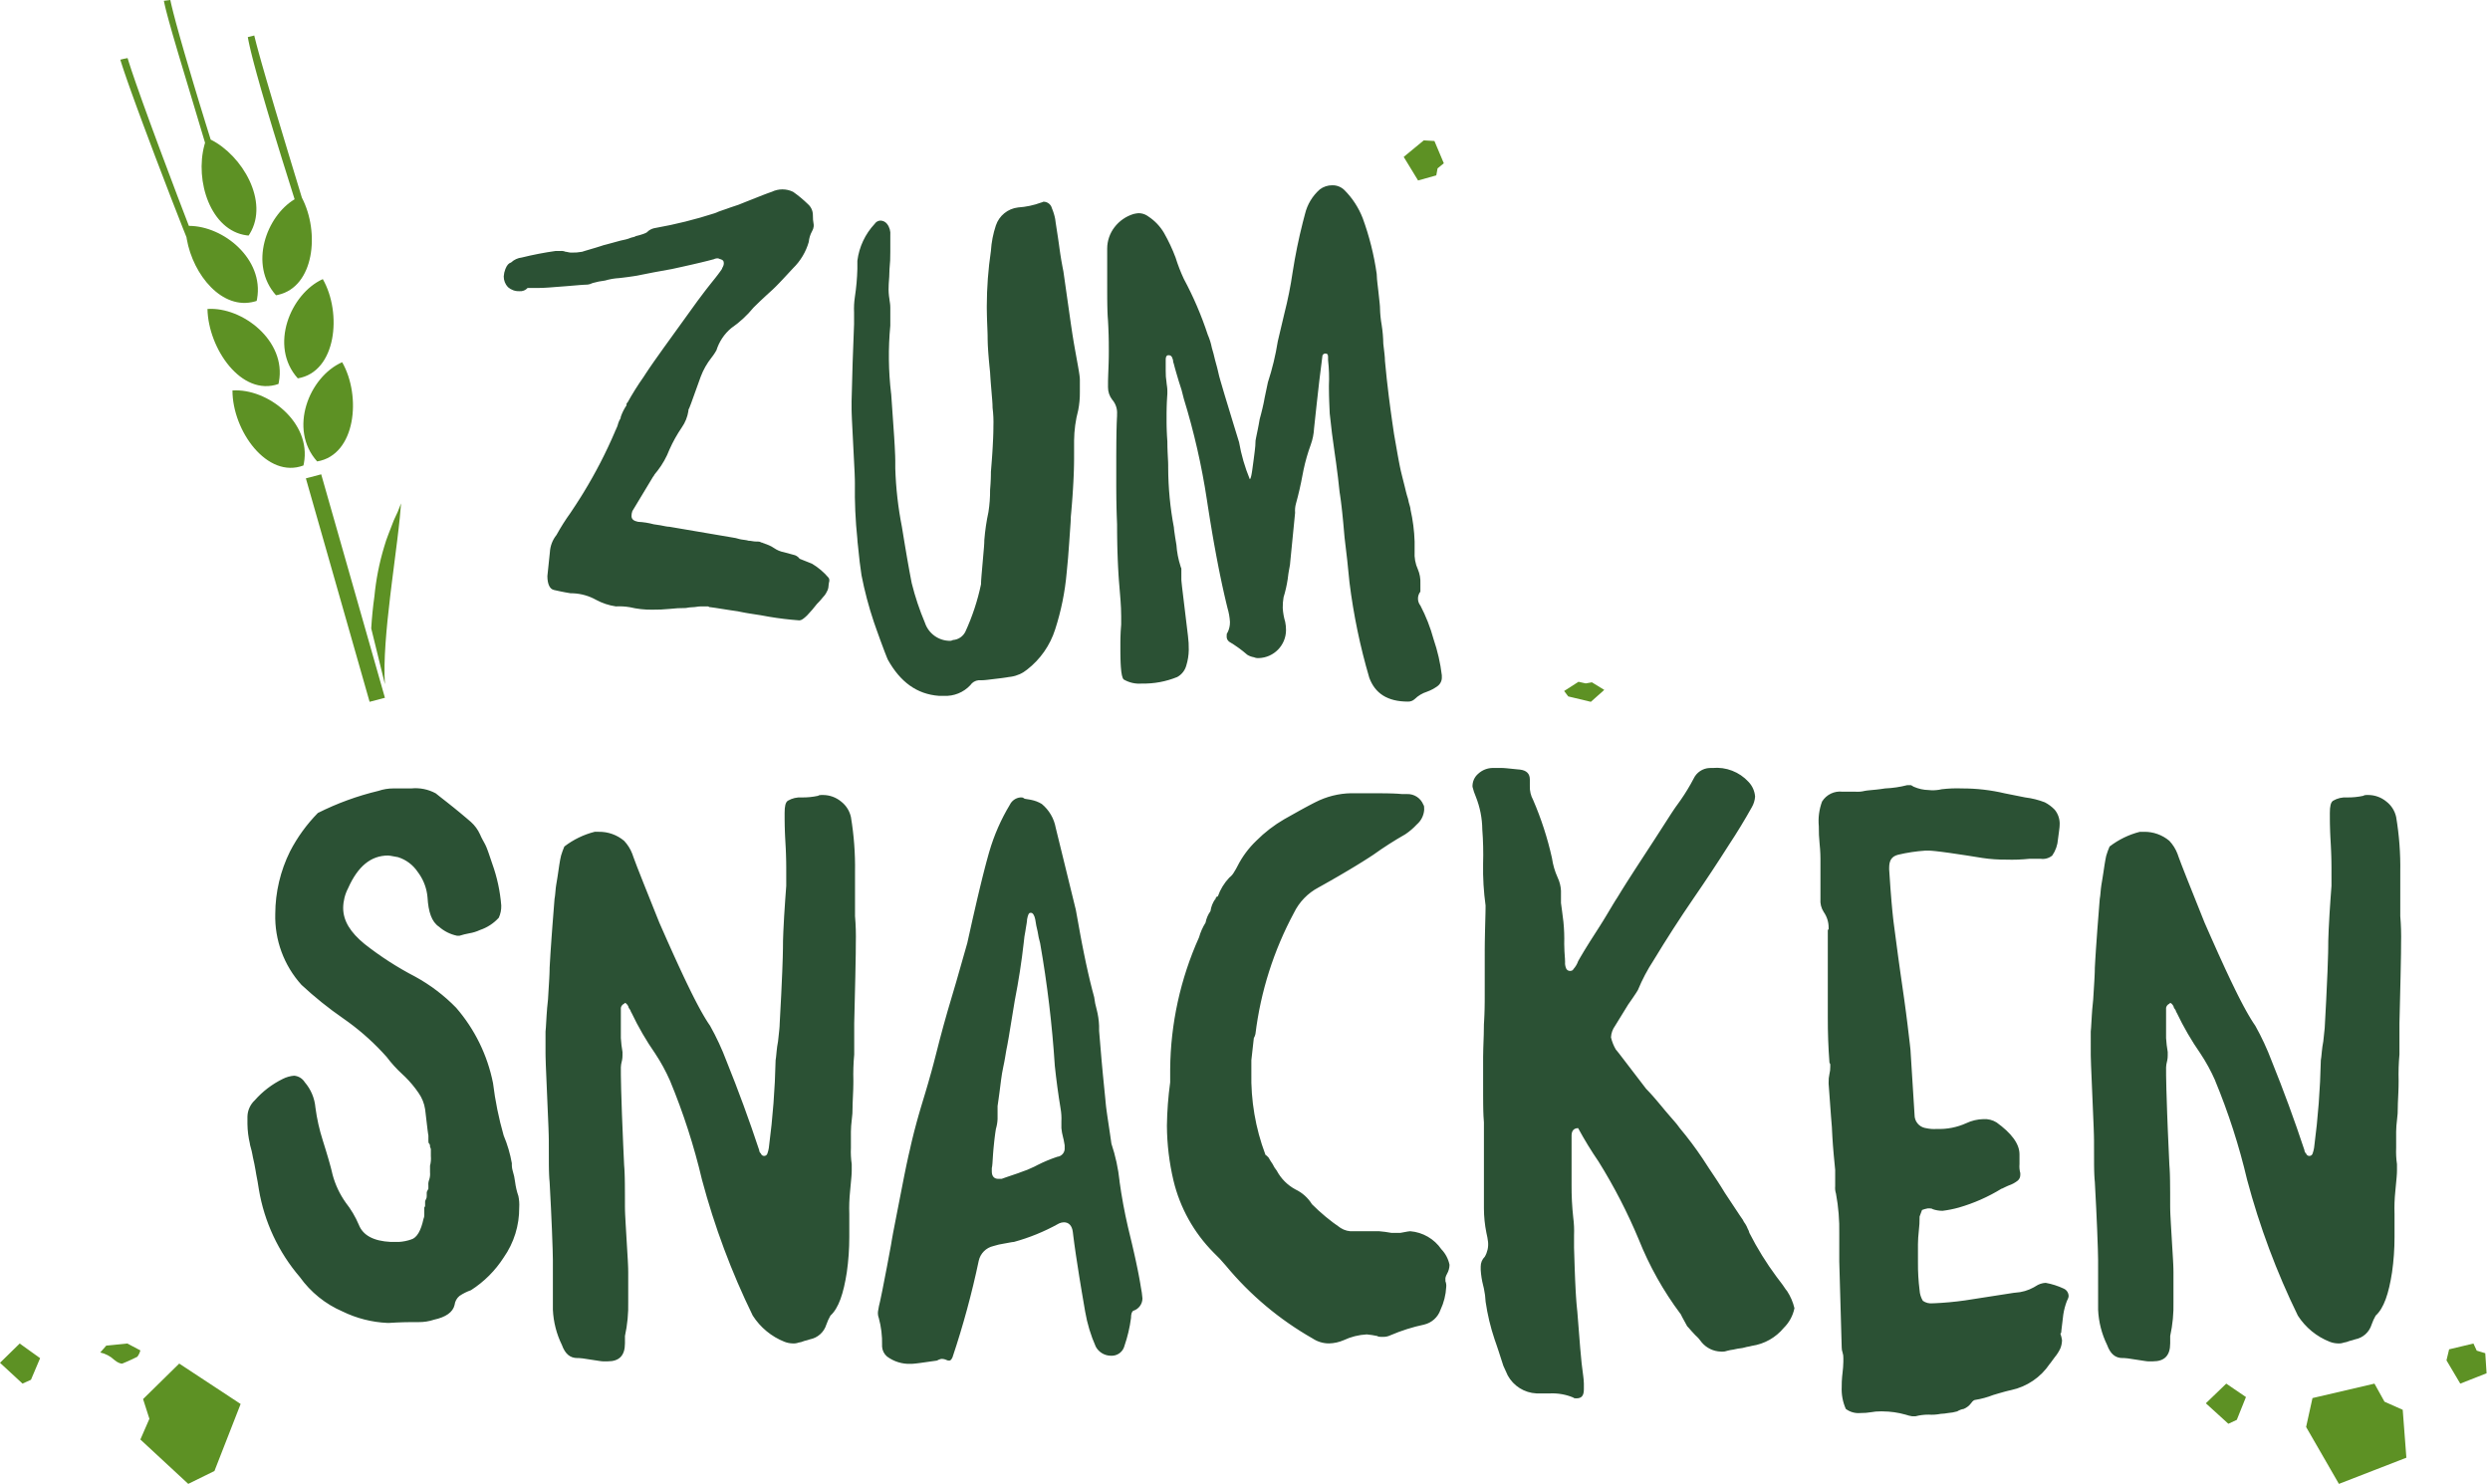 <?xml version="1.0" encoding="UTF-8"?>
<svg width="260px" height="155px" viewBox="0 0 260 155" version="1.1" xmlns="http://www.w3.org/2000/svg" xmlns:xlink="http://www.w3.org/1999/xlink">
    <title>zum-snacken</title>
    <g id="Page-1" stroke="none" stroke-width="1" fill="none" fill-rule="evenodd">
        <g id="zum-snacken" transform="translate(-0, 0)" fill-rule="nonzero">
            <path d="M199.498,81.984 C199.532,81.984 199.566,81.998 199.605,82.02 L199.746,82.105 C199.774,82.122 199.805,82.139 199.839,82.156 C200.325,82.369 200.848,82.485 201.378,82.497 C201.744,82.537 202.113,82.527 202.475,82.467 L202.748,82.412 C203.457,82.328 204.172,82.299 204.886,82.328 C206.383,82.325 207.876,82.497 209.333,82.841 L211.469,83.268 C212.172,83.352 212.861,83.525 213.521,83.781 C213.902,83.98 214.249,84.239 214.547,84.549 C214.878,84.954 215.061,85.459 215.068,85.979 L215.062,86.174 C215.062,86.231 215.058,86.3 215.05,86.381 L214.997,86.823 L214.997,86.823 L214.89,87.625 L214.89,87.625 C214.849,88.239 214.641,88.83 214.29,89.336 C213.956,89.613 213.52,89.737 213.09,89.677 L211.89,89.677 C211.093,89.76 210.291,89.789 209.49,89.763 C208.66,89.771 207.832,89.713 207.011,89.591 L205.386,89.332 L205.386,89.332 L203.554,89.059 L203.554,89.059 L202.739,88.95 L202.739,88.95 L202.093,88.874 L202.093,88.874 L201.719,88.839 L201.719,88.839 L201.522,88.827 L201.522,88.827 L201.368,88.823 L201.368,88.823 L201.027,88.823 C200.076,88.888 199.132,89.03 198.204,89.25 C197.519,89.422 197.262,89.85 197.262,90.617 L197.262,90.789 L197.399,92.788 L197.399,92.788 L197.508,94.157 L197.508,94.157 L197.589,95.05 L197.589,95.05 L197.67,95.829 L197.67,95.829 L197.723,96.285 L197.723,96.285 L198.195,99.846 L198.195,99.846 L198.395,101.287 L198.395,101.287 L198.842,104.404 L198.842,104.404 L199.024,105.751 L199.024,105.751 L199.179,106.971 L199.179,106.971 L199.423,109.025 L199.423,109.025 L199.487,109.616 L199.487,109.616 L199.892,116.066 L199.892,116.066 L199.914,116.435 C199.914,117.081 200.361,117.634 200.979,117.778 L201.114,117.802 C201.478,117.885 201.853,117.914 202.226,117.886 C203.285,117.928 204.338,117.722 205.304,117.286 C205.867,117.018 206.481,116.873 207.104,116.859 C207.584,116.829 208.061,116.948 208.471,117.2 C210.01,118.31 210.871,119.422 210.871,120.533 L210.871,121.559 C210.842,121.875 210.871,122.193 210.955,122.499 L210.955,122.671 C210.962,122.899 210.869,123.118 210.7,123.271 C210.419,123.497 210.1,123.67 209.758,123.784 L209.623,123.841 L209.623,123.841 L209.389,123.949 L209.389,123.949 L209.072,124.104 C209.036,124.119 209.009,124.127 208.99,124.127 C207.603,124.978 206.108,125.639 204.545,126.091 C203.984,126.248 203.412,126.363 202.834,126.434 C202.485,126.433 202.138,126.375 201.808,126.262 C201.752,126.206 201.657,126.187 201.524,126.181 L201.295,126.178 L201.295,126.178 C201.09,126.216 200.89,126.272 200.695,126.346 L200.44,127.031 C200.446,127.545 200.417,128.06 200.354,128.57 C200.303,129.017 200.275,129.465 200.269,129.915 L200.27,131.817 C200.261,132.788 200.317,133.759 200.438,134.723 C200.46,135.115 200.578,135.496 200.781,135.833 C201.08,136.042 201.445,136.134 201.807,136.091 L201.893,136.091 C202.992,136.045 204.089,135.945 205.178,135.79 L210.225,135.005 L210.225,135.005 L210.417,134.982 L210.417,134.982 L210.44,134.981 C211.114,134.942 211.77,134.751 212.358,134.425 L212.576,134.296 C212.881,134.092 213.236,133.974 213.602,133.955 C214.253,134.072 214.885,134.274 215.484,134.555 C215.821,134.7 216.027,135.044 215.997,135.409 C215.963,135.56 215.905,135.704 215.825,135.836 C215.647,136.297 215.52,136.775 215.445,137.263 L215.252,138.864 L215.252,138.864 L215.233,139.049 C215.228,139.1 215.226,139.14 215.226,139.169 L215.142,139.253 C215.219,139.476 215.276,139.705 215.312,139.938 C215.306,140.23 215.249,140.52 215.142,140.792 C214.985,141.131 214.783,141.448 214.542,141.734 L214.109,142.323 C214.077,142.364 214.05,142.396 214.029,142.417 C213.094,143.815 211.653,144.796 210.009,145.152 L209.698,145.222 L209.698,145.222 L209.33,145.317 L209.33,145.317 L208.661,145.507 L208.661,145.507 L208.129,145.665 L208.129,145.665 C207.523,145.903 206.892,146.075 206.249,146.178 C206.163,146.178 205.991,146.262 205.82,146.519 C205.622,146.784 205.357,146.991 205.052,147.119 C204.809,147.159 204.576,147.247 204.367,147.377 C204.06,147.466 203.745,147.523 203.427,147.547 C203.173,147.594 202.917,147.623 202.659,147.633 C202.237,147.717 201.805,147.746 201.375,147.717 C200.914,147.715 200.454,147.773 200.008,147.889 L199.665,147.889 C199.433,147.853 199.204,147.796 198.982,147.719 C198.201,147.497 197.394,147.382 196.582,147.378 L196.327,147.378 C196.011,147.374 195.695,147.402 195.385,147.462 C195.018,147.524 194.647,147.553 194.275,147.548 C193.727,147.603 193.177,147.451 192.736,147.121 C192.414,146.396 192.267,145.606 192.307,144.814 C192.303,144.45 192.318,144.086 192.353,143.723 L192.393,143.361 C192.442,142.978 192.47,142.593 192.478,142.208 L192.479,141.822 C192.488,141.619 192.459,141.415 192.395,141.222 C192.336,141.057 192.306,140.884 192.307,140.709 L192.052,131.735 L192.052,128.825 C192.08,127.421 191.965,126.018 191.709,124.637 C191.628,124.389 191.6,124.126 191.625,123.866 L191.625,122.158 L191.477,120.622 L191.477,120.622 L191.405,119.773 C191.397,119.672 191.39,119.569 191.382,119.463 L191.338,118.804 L191.338,118.804 L191.299,118.091 C191.293,117.967 191.287,117.841 191.282,117.713 L191.19,116.585 L191.19,116.585 L190.958,113.396 C190.952,113.323 190.947,113.252 190.941,113.184 L190.941,113.012 C190.934,112.725 190.962,112.438 191.025,112.158 C191.088,111.906 191.117,111.647 191.113,111.387 L191.113,111.132 L191.027,110.96 C190.907,109.396 190.85,107.829 190.855,106.26 L190.855,97.113 L190.941,97.029 L190.941,96.857 C190.942,96.275 190.763,95.708 190.428,95.232 C190.165,94.827 190.045,94.346 190.087,93.865 L190.087,89.678 C190.085,89.335 190.072,88.993 190.047,88.651 L190.001,88.139 C189.937,87.514 189.908,86.887 189.915,86.259 C189.835,85.39 189.951,84.514 190.256,83.696 C190.709,82.966 191.545,82.565 192.398,82.669 L193.767,82.669 C194.083,82.69 194.4,82.662 194.707,82.585 C194.778,82.57 194.856,82.558 194.942,82.547 L195.38,82.502 L195.38,82.502 L195.928,82.45 C196.197,82.421 196.501,82.384 196.843,82.327 C197.623,82.295 198.397,82.18 199.153,81.984 L199.498,81.984 Z M182.578,81.644 C182.978,82.062 183.22,82.606 183.263,83.183 C183.235,83.574 183.117,83.954 182.92,84.293 C182.171,85.633 181.374,86.944 180.527,88.225 C179.336,90.1 178.111,91.953 176.85,93.782 C175.393,95.907 173.996,98.074 172.66,100.282 C172.023,101.255 171.479,102.285 171.035,103.36 L171.013,103.402 L171.013,103.402 L170.846,103.673 L170.846,103.673 L170.46,104.248 L170.46,104.248 L170.009,104.897 L170.009,104.897 L168.642,107.119 C168.386,107.469 168.238,107.886 168.215,108.319 C168.319,108.77 168.492,109.202 168.728,109.6 L168.808,109.692 L168.808,109.692 L169.067,110.015 L169.067,110.015 L171.89,113.7 L171.89,113.7 L172.011,113.823 L172.011,113.823 L172.279,114.107 L172.279,114.107 L172.581,114.442 L172.581,114.442 L172.917,114.828 L172.917,114.828 L173.484,115.502 L173.484,115.502 L173.879,115.98 L173.879,115.98 L174.4,116.586 L174.4,116.586 L174.845,117.098 L174.845,117.098 L175.097,117.397 C175.213,117.54 175.315,117.674 175.401,117.802 C176.252,118.819 177.049,119.88 177.786,120.982 L178.456,122.011 L178.456,122.011 L179.034,122.876 L179.034,122.876 L179.368,123.382 L179.368,123.382 L179.726,123.941 C179.849,124.136 179.975,124.34 180.103,124.554 L181.659,126.904 L181.659,126.904 L181.983,127.374 L181.983,127.374 C182.05,127.527 182.136,127.671 182.241,127.801 C182.343,127.963 182.429,128.135 182.496,128.314 C182.576,128.446 182.634,128.59 182.668,128.741 C183.484,130.349 184.434,131.884 185.509,133.331 L185.918,133.869 C186.003,133.976 186.078,134.077 186.145,134.172 L186.471,134.65 C186.516,134.712 186.559,134.766 186.601,134.809 C186.96,135.358 187.221,135.965 187.372,136.603 C187.214,137.382 186.826,138.097 186.26,138.655 C185.419,139.673 184.231,140.343 182.924,140.535 C182.754,140.591 182.583,140.61 182.412,140.642 L182.156,140.707 C181.901,140.795 181.556,140.791 181.214,140.877 L181.018,140.92 L181.018,140.92 L180.672,140.976 C180.564,140.994 180.462,141.015 180.36,141.049 C180.186,141.114 180.001,141.146 179.816,141.142 L179.677,141.133 C178.918,141.111 178.204,140.77 177.709,140.195 C177.513,139.912 177.284,139.653 177.026,139.424 C176.889,139.288 176.765,139.151 176.65,139.02 L176.324,138.648 C176.272,138.59 176.221,138.535 176.17,138.484 C176,138.143 175.829,137.884 175.657,137.544 L175.487,137.203 L175.475,137.201 C173.686,134.811 172.22,132.195 171.113,129.422 C169.939,126.607 168.538,123.891 166.925,121.302 C166.151,120.174 165.437,119.005 164.785,117.802 C164.358,117.802 164.1,118.057 164.1,118.57 L164.1,123.7 C164.091,124.841 164.149,125.982 164.272,127.117 C164.355,127.74 164.384,128.369 164.358,128.997 L164.358,130.283 L164.427,132.484 L164.427,132.484 L164.472,133.652 L164.472,133.652 L164.523,134.705 L164.523,134.705 L164.561,135.342 L164.561,135.342 L164.602,135.929 C164.61,136.022 164.617,136.114 164.625,136.203 L164.673,136.712 C164.681,136.793 164.69,136.872 164.699,136.948 L165.002,140.771 L165.002,140.771 L165.146,142.317 L165.146,142.317 L165.203,142.787 L165.203,142.787 L165.319,143.694 L165.319,143.694 L165.359,144.051 C165.374,144.216 165.384,144.358 165.384,144.473 L165.384,145.073 C165.384,145.758 165.129,146.015 164.613,146.015 C164.443,146.015 164.358,146.015 164.272,145.929 C163.515,145.615 162.698,145.468 161.879,145.5 L160.426,145.5 C159.169,145.438 158.034,144.726 157.432,143.62 L156.991,142.649 L156.991,142.649 L156.955,142.552 L156.955,142.552 L156.475,141.068 L156.475,141.068 L156.245,140.383 L156.245,140.383 L156.063,139.86 L156.063,139.86 C155.633,138.581 155.319,137.266 155.125,135.93 C155.104,135.468 155.045,135.008 154.947,134.556 L154.867,134.219 C154.73,133.688 154.644,133.144 154.612,132.596 L154.612,132.253 C154.608,131.867 154.763,131.496 155.039,131.227 C155.311,130.763 155.431,130.225 155.38,129.69 C155.343,129.373 155.286,129.058 155.21,128.748 C155.038,127.905 154.951,127.047 154.948,126.187 L154.948,117.202 C154.928,117.001 154.913,116.776 154.902,116.527 L154.883,115.997 L154.883,115.997 L154.872,115.404 L154.872,115.404 L154.865,114.396 L154.865,114.396 L154.864,110.366 C154.864,110.073 154.871,109.773 154.881,109.464 L154.931,108.006 C154.941,107.666 154.948,107.314 154.948,106.947 L154.969,106.603 L154.969,106.603 L155,105.956 L155,105.956 L155.018,105.365 L155.018,105.365 L155.03,104.589 L155.03,104.589 L155.032,103.955 L155.032,103.955 L155.033,99.156 L155.033,99.156 L155.041,98.329 L155.041,98.329 L155.063,97.202 L155.063,97.202 L155.111,95.32 L155.111,95.32 L155.119,94.795 C155.12,94.711 155.12,94.63 155.12,94.55 C154.921,93.106 154.835,91.648 154.862,90.191 C154.898,88.994 154.87,87.796 154.778,86.602 C154.765,85.43 154.534,84.271 154.098,83.183 C153.956,82.851 153.842,82.508 153.755,82.157 C153.734,81.633 153.955,81.129 154.355,80.79 C154.775,80.404 155.324,80.19 155.894,80.19 L156.75,80.19 C156.828,80.19 156.911,80.193 157.001,80.198 L157.292,80.22 L157.292,80.22 L158.468,80.339 C158.548,80.346 158.631,80.354 158.716,80.362 C159.399,80.446 159.742,80.789 159.742,81.388 L159.742,82.071 C159.722,82.577 159.839,83.08 160.083,83.524 C160.929,85.48 161.588,87.512 162.051,89.592 C162.152,90.301 162.354,90.992 162.651,91.644 C162.854,92.073 162.971,92.537 162.994,93.011 L162.994,94.293 L163.096,95.048 L163.096,95.048 L163.249,96.261 L163.249,96.261 C163.325,97.027 163.353,97.797 163.333,98.566 C163.333,98.851 163.343,99.108 163.356,99.339 L163.41,100.135 C163.417,100.248 163.421,100.351 163.421,100.446 C163.405,100.599 163.418,100.753 163.457,100.901 L163.505,101.046 C163.55,101.247 163.729,101.389 163.934,101.387 C164.104,101.387 164.275,101.303 164.275,101.217 C164.502,100.97 164.677,100.68 164.788,100.363 L165.003,99.983 L165.003,99.983 L165.395,99.323 L165.395,99.323 L165.702,98.822 L165.702,98.822 L166.045,98.273 L166.045,98.273 L167.037,96.724 L167.037,96.724 L167.401,96.143 L167.401,96.143 L167.729,95.604 L167.729,95.604 L168.426,94.439 L168.426,94.439 L168.666,94.047 C168.744,93.923 168.819,93.807 168.892,93.697 L169.362,92.929 L169.362,92.929 L169.903,92.069 L169.903,92.069 L170.737,90.771 L170.737,90.771 L172.794,87.613 L172.794,87.613 L174.512,84.945 L174.512,84.945 L174.811,84.495 L174.811,84.495 L174.983,84.246 L174.983,84.246 L175.134,84.038 C175.646,83.345 176.115,82.622 176.537,81.871 L176.845,81.303 C177.15,80.655 177.786,80.233 178.493,80.195 L178.815,80.193 C180.227,80.061 181.62,80.598 182.578,81.644 Z M106.555,83.266 C106.729,83.266 106.813,83.266 106.898,83.35 C106.93,83.382 106.986,83.401 107.066,83.419 L107.516,83.493 C107.565,83.502 107.615,83.511 107.669,83.522 C108.061,83.597 108.437,83.742 108.779,83.949 C109.54,84.578 110.056,85.456 110.234,86.428 L112.286,94.804 L112.286,94.804 L112.297,94.843 L112.297,94.843 L112.339,95.024 L112.339,95.024 L112.485,95.827 L112.485,95.827 L112.816,97.663 L112.816,97.663 L112.971,98.481 L112.971,98.481 L113.186,99.564 C113.257,99.915 113.328,100.257 113.399,100.589 L113.613,101.558 L113.613,101.558 L113.826,102.469 L113.826,102.469 L114.039,103.324 L114.039,103.324 L114.252,104.122 L114.252,104.122 C114.302,104.555 114.389,104.984 114.51,105.403 C114.656,105.962 114.741,106.535 114.765,107.112 L114.766,107.643 L114.766,107.643 L115.023,110.703 L115.023,110.703 L115.158,112.169 L115.158,112.169 L115.411,114.713 L115.411,114.713 L115.45,115.146 L115.45,115.146 L115.492,115.55 L115.492,115.55 L115.551,116.007 L115.551,116.007 L115.623,116.516 L115.623,116.516 L115.896,118.344 L115.896,118.344 L115.998,119.05 C116.015,119.171 116.033,119.295 116.05,119.42 C116.477,120.696 116.763,122.014 116.904,123.352 L116.898,123.354 C117.12,124.96 117.414,126.556 117.78,128.135 L118.199,129.879 L118.199,129.879 L118.45,130.972 L118.45,130.972 L118.596,131.634 L118.596,131.634 L118.784,132.529 L118.784,132.529 L118.89,133.064 L118.89,133.064 L118.981,133.549 L118.981,133.549 L119.058,133.988 L119.058,133.988 L119.122,134.381 L119.122,134.381 C119.204,134.777 119.26,135.178 119.292,135.581 C119.289,136.167 118.91,136.685 118.352,136.865 C118.182,136.949 118.097,137.206 118.097,137.633 C117.967,138.622 117.738,139.596 117.412,140.539 C117.266,141.116 116.765,141.525 116.181,141.563 L115.959,141.565 C115.314,141.549 114.727,141.19 114.42,140.623 C113.898,139.449 113.524,138.215 113.308,136.948 L112.942,134.805 L112.942,134.805 L112.69,133.273 L112.69,133.273 L112.337,130.992 L112.337,130.992 L112.185,129.925 L112.185,129.925 L112.069,129.034 L112.069,129.034 L112.024,128.656 L112.024,128.656 C111.94,127.973 111.597,127.632 111.084,127.632 C110.915,127.636 110.749,127.675 110.596,127.745 L110.484,127.804 C109.026,128.613 107.476,129.244 105.867,129.684 L105.795,129.688 L105.795,129.688 L105.603,129.715 L105.603,129.715 L105.025,129.822 L105.025,129.822 L104.841,129.854 C104.465,129.91 104.094,129.997 103.731,130.112 C102.966,130.283 102.368,130.881 102.198,131.646 C101.481,135.058 100.566,138.425 99.458,141.73 L99.382,141.873 C99.316,141.986 99.237,142.073 99.115,142.073 C98.996,142.076 98.878,142.047 98.774,141.987 C98.613,141.917 98.436,141.888 98.261,141.901 C98.11,141.935 97.966,141.993 97.834,142.073 L96.072,142.322 L96.072,142.322 L95.689,142.37 L95.689,142.37 L95.364,142.402 C95.314,142.406 95.267,142.409 95.223,142.411 L95.097,142.414 C94.207,142.449 93.332,142.177 92.618,141.646 C92.316,141.387 92.131,141.017 92.105,140.62 L92.105,140.448 C92.128,139.496 92.012,138.546 91.762,137.628 C91.68,137.41 91.651,137.175 91.678,136.943 C91.704,136.751 91.738,136.56 91.78,136.371 L91.898,135.872 L91.898,135.872 L92.13,134.757 L92.13,134.757 L92.623,132.221 L92.623,132.221 L92.982,130.294 C93.004,130.176 93.026,130.056 93.048,129.935 L93.12,129.494 L93.12,129.494 L93.255,128.741 L93.255,128.741 L93.548,127.23 L93.548,127.23 L94.409,122.826 L94.409,122.826 L94.654,121.625 L94.654,121.625 L94.871,120.627 L94.871,120.627 L95.014,120.021 L95.014,120.021 L95.119,119.547 L95.119,119.547 L95.241,119.026 L95.241,119.026 L95.457,118.154 L95.457,118.154 L95.717,117.175 L95.717,117.175 L95.916,116.462 L95.916,116.462 L96.137,115.701 L96.137,115.701 L96.381,114.891 L96.381,114.891 L96.611,114.131 L96.611,114.131 L96.919,113.085 L96.919,113.085 L97.264,111.865 L97.264,111.865 L97.476,111.081 L97.476,111.081 L97.75,110.021 C98.245,108.043 98.786,106.076 99.375,104.121 L99.85,102.512 L99.85,102.512 L101,98.48 L101,98.48 L101.543,96.04 L101.543,96.04 L102.046,93.854 L102.046,93.854 L102.328,92.669 L102.328,92.669 L102.595,91.579 L102.595,91.579 L102.847,90.588 L102.847,90.588 L103.007,89.982 L103.007,89.982 L103.234,89.159 C103.259,89.073 103.283,88.989 103.307,88.907 C103.806,87.197 104.525,85.559 105.445,84.034 C105.654,83.6 106.075,83.308 106.555,83.266 Z M85.944,83.013 C86.631,83.017 87.296,83.258 87.826,83.696 C88.349,84.099 88.713,84.674 88.852,85.319 C89.167,87.211 89.31,89.128 89.279,91.046 L89.279,95.661 C89.359,96.6 89.387,97.542 89.363,98.484 L89.355,99.595 L89.355,99.595 L89.311,101.967 L89.311,101.967 L89.195,106.86 L89.195,106.86 L89.195,110.108 C89.111,111.017 89.082,111.93 89.107,112.843 L89.105,113.164 L89.105,113.164 L89.092,113.764 L89.092,113.764 L89.03,115.219 C89.028,115.285 89.026,115.348 89.025,115.408 L89.023,115.58 C89.03,116.037 89.001,116.494 88.937,116.947 C88.885,117.351 88.856,117.757 88.85,118.163 L88.851,119.854 C88.823,120.425 88.852,120.997 88.935,121.563 L88.935,122.246 C88.935,122.332 88.932,122.431 88.926,122.543 L88.9,122.914 L88.9,122.914 L88.765,124.384 C88.682,125.179 88.654,125.978 88.681,126.777 L88.681,129.17 C88.682,130.4 88.596,131.628 88.423,132.845 C88.08,135.067 87.567,136.606 86.712,137.376 C86.54,137.675 86.397,137.99 86.285,138.316 C86.044,139.106 85.385,139.697 84.574,139.853 C84.377,139.922 84.177,139.979 83.974,140.025 C83.783,140.11 83.581,140.168 83.374,140.197 C83.182,140.267 82.978,140.295 82.774,140.281 C82.481,140.274 82.191,140.217 81.918,140.111 C80.551,139.57 79.389,138.612 78.598,137.372 C76.377,132.825 74.602,128.073 73.298,123.183 C72.466,119.651 71.349,116.192 69.958,112.84 C69.526,111.858 69.011,110.915 68.419,110.02 C67.477,108.666 66.648,107.237 65.94,105.748 L65.889,105.669 L65.889,105.669 L65.819,105.482 C65.806,105.453 65.79,105.426 65.768,105.405 C65.678,105.311 65.618,105.192 65.596,105.064 C65.512,104.892 65.341,104.721 65.255,104.721 L65.171,104.807 C64.995,104.886 64.867,105.045 64.828,105.234 L64.828,108.396 C64.857,108.884 64.914,109.37 65,109.851 L65,110.192 C65.003,110.365 64.987,110.538 64.954,110.707 L64.914,110.875 C64.864,111.063 64.835,111.257 64.828,111.451 L64.83,112.286 L64.83,112.286 L64.859,113.747 L64.859,113.747 L64.942,116.334 L64.942,116.334 L65.072,119.522 L65.072,119.522 L65.169,121.642 L65.169,121.642 C65.18,121.767 65.19,121.902 65.199,122.045 L65.221,122.503 L65.221,122.503 L65.236,123.016 L65.236,123.016 L65.246,123.584 L65.246,123.584 L65.254,124.883 L65.254,124.883 L65.255,126.001 L65.261,126.385 L65.261,126.385 L65.277,126.827 L65.277,126.827 L65.333,127.865 L65.333,127.865 L65.551,131.546 L65.551,131.546 L65.575,132.028 L65.575,132.028 L65.591,132.458 L65.591,132.458 L65.597,132.837 L65.597,132.837 L65.597,135.915 C65.628,137.121 65.513,138.326 65.256,139.504 L65.256,140.272 C65.256,141.556 64.656,142.152 63.462,142.152 L62.949,142.152 C62.911,142.152 62.86,142.148 62.797,142.14 L62.575,142.109 L62.575,142.109 L60.826,141.842 C60.682,141.822 60.562,141.81 60.465,141.81 L60.298,141.81 C59.527,141.81 59.014,141.383 58.673,140.443 C58.111,139.295 57.79,138.045 57.731,136.768 L57.73,131.553 L57.705,130.432 L57.705,130.432 L57.63,128.367 L57.63,128.367 L57.531,126.165 L57.531,126.165 L57.39,123.437 L57.39,123.437 L57.357,123.059 L57.357,123.059 L57.334,122.629 L57.334,122.629 L57.319,122.147 L57.319,122.147 L57.311,121.611 L57.311,121.611 L57.305,119.039 L57.305,119.039 L57.296,118.566 L57.296,118.566 L57.27,117.744 L57.27,117.744 L56.994,111.246 L56.994,111.246 L56.966,110.316 L56.966,110.316 L56.962,109.935 L56.962,109.935 L56.962,107.715 C56.976,107.587 56.988,107.449 56.998,107.301 L57.074,106.018 C57.105,105.531 57.148,104.985 57.22,104.379 L57.352,102.186 L57.352,102.186 L57.375,101.687 L57.375,101.687 L57.388,101.246 C57.389,101.177 57.39,101.11 57.39,101.046 L57.484,99.47 L57.484,99.47 L57.59,97.939 L57.59,97.939 L57.686,96.633 L57.686,96.633 L57.903,93.866 L57.903,93.866 C57.937,93.695 57.958,93.511 57.976,93.318 L58.032,92.72 C58.044,92.618 58.058,92.516 58.075,92.413 L58.178,91.792 C58.195,91.687 58.212,91.58 58.229,91.471 L58.402,90.301 C58.462,89.915 58.523,89.584 58.586,89.336 C58.682,89.016 58.796,88.701 58.927,88.394 C59.865,87.671 60.942,87.148 62.091,86.857 L62.518,86.857 C63.486,86.84 64.428,87.175 65.169,87.799 C65.541,88.194 65.832,88.657 66.025,89.164 L66.139,89.492 L66.139,89.492 L66.511,90.482 L66.511,90.482 L67.188,92.202 L67.188,92.202 L68.845,96.343 L69.687,98.25 L69.687,98.25 L70.28,99.571 L70.28,99.571 L70.84,100.798 L70.84,100.798 L71.368,101.933 L71.368,101.933 L71.703,102.637 L71.703,102.637 L72.18,103.616 L72.18,103.616 L72.482,104.217 L72.482,104.217 L72.771,104.776 C72.818,104.866 72.865,104.954 72.911,105.04 L73.181,105.538 C73.269,105.696 73.356,105.848 73.44,105.993 L73.686,106.408 L73.686,106.408 L73.921,106.781 C73.998,106.898 74.072,107.008 74.145,107.112 C74.807,108.293 75.379,109.522 75.856,110.789 C77.095,113.856 78.234,116.961 79.275,120.105 C79.278,120.239 79.341,120.364 79.447,120.446 C79.49,120.599 79.63,120.705 79.79,120.705 C79.949,120.705 80.089,120.599 80.132,120.446 C80.199,120.26 80.247,120.069 80.278,119.874 L80.302,119.678 C80.692,116.701 80.921,113.706 80.987,110.704 C81.006,110.609 81.02,110.502 81.033,110.382 L81.093,109.769 C81.124,109.464 81.166,109.117 81.242,108.736 L81.371,107.536 L81.371,107.536 L81.402,107.169 C81.41,107.056 81.414,106.953 81.414,106.858 L81.576,103.811 L81.576,103.811 L81.681,101.462 L81.681,101.462 L81.733,99.972 L81.733,99.972 L81.754,99.005 L81.754,99.005 L81.761,98.226 L81.761,98.226 L81.795,97.27 L81.795,97.27 L81.878,95.675 L81.878,95.675 L81.995,93.895 L81.995,93.895 L82.098,92.498 L82.098,92.498 L82.097,90.568 L82.09,89.943 L82.09,89.943 L82.07,89.194 L82.07,89.194 L82.047,88.616 L82.047,88.616 L81.98,87.399 L81.98,87.399 L81.958,86.886 L81.958,86.886 L81.938,86.224 L81.938,86.224 L81.929,85.551 L81.929,85.551 L81.928,84.891 C81.928,84.208 82.012,83.781 82.269,83.61 C82.708,83.352 83.214,83.234 83.722,83.269 C84.296,83.277 84.87,83.219 85.431,83.097 C85.488,83.041 85.584,83.022 85.717,83.016 L85.944,83.013 L85.944,83.013 Z M247.296,83.013 C247.983,83.017 248.647,83.259 249.176,83.696 C249.7,84.098 250.063,84.673 250.202,85.319 C250.518,87.211 250.662,89.128 250.631,91.046 L250.631,95.661 C250.71,96.6 250.738,97.542 250.715,98.484 L250.707,99.595 L250.707,99.595 L250.662,101.967 L250.662,101.967 L250.545,106.86 L250.545,106.86 L250.545,110.108 C250.462,111.017 250.433,111.93 250.459,112.843 C250.459,113.061 250.456,113.271 250.452,113.471 L250.433,114.044 L250.433,114.044 L250.38,115.219 L250.38,115.219 L250.373,115.58 L250.373,115.58 C250.38,116.037 250.352,116.494 250.289,116.947 C250.237,117.351 250.207,117.757 250.2,118.163 L250.201,119.854 C250.175,120.425 250.204,120.997 250.287,121.563 L250.287,122.246 C250.287,122.332 250.284,122.431 250.278,122.543 L250.252,122.914 L250.252,122.914 L250.115,124.384 C250.032,125.179 250.004,125.978 250.031,126.777 L250.031,129.17 C250.032,130.4 249.946,131.628 249.773,132.845 C249.432,135.067 248.919,136.606 248.062,137.376 C247.89,137.675 247.747,137.99 247.635,138.316 C247.394,139.105 246.736,139.697 245.926,139.853 C245.729,139.922 245.529,139.979 245.326,140.025 C245.135,140.11 244.933,140.167 244.726,140.197 C244.534,140.267 244.33,140.295 244.126,140.281 C243.834,140.274 243.545,140.217 243.272,140.111 C241.899,139.574 240.732,138.617 239.936,137.376 C237.715,132.828 235.94,128.076 234.636,123.186 C233.806,119.654 232.691,116.196 231.303,112.844 L231.309,112.841 C230.877,111.859 230.362,110.916 229.77,110.021 C228.828,108.667 227.998,107.238 227.289,105.749 L227.239,105.67 L227.239,105.67 L227.17,105.483 C227.157,105.454 227.141,105.427 227.119,105.406 C227.029,105.312 226.969,105.193 226.947,105.065 C226.863,104.893 226.689,104.722 226.606,104.722 L226.52,104.808 C226.344,104.887 226.216,105.046 226.177,105.235 L226.177,108.397 C226.207,108.885 226.265,109.371 226.349,109.852 L226.349,110.193 C226.352,110.366 226.336,110.538 226.304,110.708 L226.265,110.876 C226.215,111.064 226.186,111.258 226.178,111.452 L226.179,112.286 L226.179,112.286 L226.209,113.747 L226.209,113.747 L226.293,116.334 L226.293,116.334 L226.358,118.005 L226.358,118.005 L226.52,121.642 L226.52,121.642 C226.531,121.767 226.541,121.902 226.549,122.045 L226.571,122.503 C226.574,122.584 226.577,122.668 226.579,122.753 L226.591,123.293 L226.591,123.293 L226.602,124.538 L226.602,124.538 L226.604,126.001 L226.61,126.385 L226.61,126.385 L226.626,126.827 L226.626,126.827 L226.682,127.865 L226.682,127.865 L226.901,131.546 L226.901,131.546 L226.926,132.028 L226.926,132.028 L226.942,132.458 L226.942,132.458 L226.948,132.837 L226.948,132.837 L226.948,135.915 C226.979,137.121 226.864,138.326 226.607,139.504 L226.607,140.272 C226.607,141.556 226.007,142.152 224.807,142.152 L224.298,142.152 C224.26,142.152 224.209,142.148 224.146,142.14 L223.924,142.109 L223.924,142.109 L222.176,141.842 C222.032,141.822 221.913,141.81 221.817,141.81 L221.645,141.81 C220.877,141.81 220.364,141.383 220.02,140.443 C219.458,139.295 219.138,138.044 219.08,136.768 L219.079,131.553 L219.079,131.553 L219.054,130.432 L219.054,130.432 L218.979,128.367 L218.979,128.367 L218.88,126.165 L218.88,126.165 L218.739,123.437 L218.739,123.437 C218.726,123.319 218.715,123.193 218.705,123.059 L218.682,122.629 L218.682,122.629 L218.666,122.147 L218.666,122.147 L218.658,121.611 L218.658,121.611 L218.652,119.039 L218.652,119.039 L218.643,118.566 L218.643,118.566 L218.617,117.744 L218.617,117.744 L218.343,111.246 L218.343,111.246 L218.315,110.316 C218.314,110.248 218.313,110.182 218.312,110.118 L218.311,107.715 C218.325,107.587 218.337,107.449 218.347,107.301 L218.423,106.018 L218.423,106.018 L218.466,105.405 C218.491,105.085 218.523,104.743 218.566,104.379 L218.684,102.456 L218.684,102.456 L218.712,101.929 L218.712,101.929 L218.731,101.459 C218.736,101.312 218.738,101.174 218.738,101.046 L218.789,100.146 L218.789,100.146 L218.855,99.11 L218.855,99.11 L218.999,97.083 L218.999,97.083 L219.211,94.359 C219.224,94.197 219.237,94.033 219.251,93.866 C219.335,93.439 219.335,92.926 219.421,92.413 L219.524,91.792 L219.524,91.792 L219.627,91.139 L219.627,91.139 L219.753,90.301 L219.753,90.301 L219.826,89.865 L219.826,89.865 L219.898,89.494 C219.91,89.438 219.922,89.386 219.934,89.337 C220.03,89.016 220.144,88.702 220.277,88.395 C221.215,87.672 222.291,87.149 223.439,86.858 L223.868,86.858 C224.836,86.842 225.778,87.176 226.519,87.8 C226.89,88.195 227.18,88.658 227.373,89.165 L227.488,89.493 L227.488,89.493 L227.786,90.287 L227.786,90.287 L228.319,91.649 L228.319,91.649 L230.196,96.344 L230.832,97.789 L230.832,97.789 L231.628,99.572 L231.628,99.572 L232.367,101.188 L232.367,101.188 L232.885,102.291 L232.885,102.291 L233.373,103.301 L233.373,103.301 L233.681,103.923 L233.681,103.923 L233.977,104.503 L233.977,104.503 L234.26,105.041 L234.26,105.041 L234.531,105.539 L234.531,105.539 L234.79,105.994 L234.79,105.994 L235.037,106.409 L235.037,106.409 L235.272,106.782 C235.349,106.899 235.423,107.009 235.496,107.113 C236.156,108.295 236.727,109.524 237.205,110.79 C238.444,113.857 239.585,116.962 240.626,120.106 C240.629,120.239 240.691,120.365 240.796,120.447 C240.839,120.6 240.979,120.706 241.138,120.706 C241.298,120.706 241.438,120.6 241.481,120.447 C241.547,120.261 241.597,120.069 241.628,119.875 L241.653,119.679 C242.043,116.702 242.271,113.706 242.336,110.705 C242.355,110.61 242.37,110.503 242.383,110.383 L242.444,109.77 C242.475,109.465 242.518,109.118 242.594,108.737 L242.74,107.346 C242.756,107.163 242.766,107.001 242.766,106.859 L242.892,104.508 L242.892,104.508 L243.032,101.463 L243.032,101.463 L243.097,99.495 L243.097,99.495 L243.107,98.91 L243.107,98.91 L243.113,98.227 L243.113,98.227 L243.155,97.075 L243.155,97.075 L243.245,95.406 L243.245,95.406 L243.345,93.896 L243.345,93.896 L243.448,92.499 L243.448,92.499 L243.447,90.568 L243.44,89.943 L243.44,89.943 L243.429,89.459 L243.429,89.459 L243.41,88.913 L243.41,88.913 L243.382,88.301 L243.382,88.301 L243.332,87.399 L243.332,87.399 L243.309,86.886 L243.309,86.886 L243.284,86.033 L243.284,86.033 L243.279,85.551 L243.279,85.551 L243.278,84.891 C243.278,84.208 243.362,83.781 243.619,83.61 C244.058,83.353 244.564,83.234 245.072,83.269 C245.647,83.277 246.221,83.219 246.783,83.097 C246.839,83.041 246.934,83.022 247.067,83.016 L247.296,83.013 L247.296,83.013 Z M141.084,82.829 L143.814,82.831 L143.814,82.831 L144.821,82.84 L144.821,82.84 L145.41,82.855 L145.41,82.855 L145.935,82.879 C146.1,82.889 146.254,82.901 146.399,82.916 L146.912,82.916 C147.66,82.887 148.346,83.332 148.623,84.028 L148.625,84.037 C148.711,84.121 148.711,84.292 148.711,84.55 C148.672,85.146 148.394,85.701 147.94,86.089 C147.582,86.477 147.179,86.822 146.74,87.115 C145.591,87.768 144.478,88.481 143.404,89.251 L142.862,89.605 L142.862,89.605 L142.261,89.985 L142.261,89.985 L141.51,90.448 L141.51,90.448 L140.847,90.847 L140.847,90.847 L139.829,91.447 L139.829,91.447 L138.965,91.944 L138.965,91.944 L138.012,92.482 L138.012,92.482 L137.675,92.67 C136.56,93.257 135.661,94.185 135.11,95.319 C132.996,99.25 131.633,103.54 131.09,107.97 C131.057,108.12 131,108.265 130.922,108.397 L130.664,110.704 L130.664,111.983 C130.598,114.899 131.092,117.8 132.117,120.53 C132.117,120.564 132.13,120.584 132.152,120.601 L132.237,120.658 C132.254,120.67 132.271,120.684 132.289,120.702 L132.459,120.872 C132.589,121.108 132.732,121.336 132.886,121.557 C133,121.802 133.144,122.031 133.315,122.24 C133.759,123.077 134.444,123.763 135.281,124.208 C135.987,124.545 136.581,125.079 136.992,125.745 C137.908,126.664 138.91,127.494 139.984,128.224 C140.389,128.486 140.87,128.606 141.351,128.565 L144.002,128.565 C144.433,128.601 144.861,128.658 145.286,128.737 L146.226,128.737 L146.987,128.597 C147.099,128.577 147.188,128.565 147.252,128.565 C148.563,128.672 149.756,129.362 150.502,130.445 C150.934,130.895 151.23,131.459 151.356,132.07 C151.351,132.4 151.262,132.724 151.098,133.01 C151.019,133.142 150.962,133.287 150.928,133.437 L150.928,133.783 C151.004,133.973 151.033,134.179 151.012,134.383 C150.969,135.212 150.765,136.025 150.412,136.776 C150.143,137.548 149.497,138.129 148.701,138.315 C147.499,138.569 146.325,138.941 145.196,139.425 C144.956,139.542 144.692,139.601 144.425,139.597 L144.2,139.596 C144.003,139.592 143.89,139.576 143.825,139.511 C143.459,139.431 143.088,139.373 142.715,139.339 C141.884,139.382 141.069,139.585 140.315,139.939 C139.829,140.152 139.306,140.267 138.776,140.28 C138.167,140.282 137.572,140.104 137.065,139.767 C133.608,137.802 130.538,135.225 128.003,132.162 C127.603,131.68 127.174,131.223 126.719,130.793 C124.66,128.717 123.211,126.115 122.531,123.272 C122.088,121.395 121.858,119.474 121.846,117.545 C121.867,116.03 121.981,114.517 122.187,113.016 L122.187,111.645 C122.228,106.899 123.253,102.213 125.198,97.883 C125.351,97.34 125.581,96.822 125.881,96.344 C125.962,95.911 126.137,95.501 126.394,95.144 C126.458,94.681 126.634,94.24 126.907,93.86 L126.907,94.026 L126.911,93.94 C126.929,93.734 127.012,93.605 127.162,93.605 C127.42,92.873 127.829,92.203 128.362,91.639 C128.574,91.478 128.749,91.274 128.875,91.039 C129,90.846 129.114,90.645 129.216,90.439 C129.717,89.45 130.383,88.554 131.184,87.788 C132.057,86.911 133.042,86.154 134.112,85.535 L135.723,84.632 L135.723,84.632 L136.249,84.344 L136.249,84.344 L136.724,84.09 L136.724,84.09 L137.148,83.869 C137.214,83.836 137.278,83.803 137.34,83.772 C138.501,83.174 139.782,82.853 141.084,82.829 L141.084,82.829 Z M45.498,82.841 L45.966,83.214 L45.966,83.214 L46.66,83.757 L46.66,83.757 L47.37,84.323 L47.37,84.323 L47.989,84.828 L47.989,84.828 L48.678,85.405 L48.678,85.405 L49.175,85.831 L49.175,85.831 C49.574,86.189 49.895,86.627 50.117,87.115 C50.213,87.34 50.308,87.528 50.4,87.699 L50.576,88.02 C50.659,88.174 50.736,88.322 50.8,88.482 L50.915,88.781 L50.915,88.781 L51.036,89.117 L51.036,89.117 L51.4,90.191 L51.4,90.191 C51.906,91.596 52.222,93.062 52.34,94.55 C52.354,94.991 52.266,95.43 52.082,95.831 C51.547,96.419 50.87,96.86 50.116,97.112 C49.764,97.277 49.39,97.392 49.006,97.455 C48.659,97.519 48.316,97.604 47.98,97.71 L47.722,97.71 C47.024,97.565 46.376,97.241 45.84,96.77 C45.072,96.257 44.73,95.231 44.64,93.692 C44.565,92.826 44.269,91.995 43.783,91.278 L43.614,91.043 C43.125,90.312 42.401,89.77 41.562,89.506 L40.8,89.366 C40.688,89.346 40.6,89.334 40.536,89.334 C38.736,89.334 37.372,90.444 36.346,92.753 C36.016,93.387 35.84,94.09 35.833,94.805 C35.833,96.17 36.601,97.368 38.055,98.564 C39.71,99.868 41.484,101.013 43.355,101.983 C44.934,102.848 46.375,103.942 47.631,105.231 C49.574,107.475 50.901,110.185 51.48,113.096 C51.707,114.945 52.078,116.774 52.59,118.565 C52.983,119.499 53.27,120.473 53.446,121.471 C53.432,121.73 53.46,121.989 53.53,122.239 C53.653,122.63 53.74,123.032 53.788,123.439 C53.851,123.934 53.965,124.421 54.129,124.892 C54.212,125.286 54.241,125.69 54.215,126.092 C54.231,127.955 53.666,129.776 52.598,131.302 C51.718,132.675 50.552,133.841 49.179,134.721 C48.755,134.868 48.351,135.07 47.979,135.321 C47.693,135.557 47.51,135.893 47.466,136.261 C47.296,137.029 46.526,137.542 45.33,137.8 C44.806,137.975 44.256,138.061 43.703,138.055 L42.867,138.056 L42.867,138.056 L42.139,138.068 L42.139,138.068 L41.448,138.094 L41.448,138.094 L40.916,138.123 C40.822,138.128 40.726,138.134 40.627,138.141 L40.457,138.141 C38.825,138.067 37.225,137.659 35.757,136.941 C33.975,136.172 32.438,134.931 31.31,133.352 C29.077,130.75 27.597,127.588 27.032,124.206 C26.998,123.933 26.951,123.659 26.9,123.391 L26.751,122.609 L26.751,122.609 L26.691,122.24 C26.657,122 26.609,121.76 26.559,121.526 L26.41,120.847 L26.41,120.847 L26.35,120.531 C26.331,120.418 26.308,120.309 26.283,120.205 L26.207,119.915 L26.207,119.915 L26.14,119.671 C26.111,119.563 26.092,119.478 26.092,119.421 C25.933,118.748 25.848,118.06 25.837,117.369 L25.837,116.598 C25.853,115.948 26.129,115.332 26.605,114.889 C27.42,113.965 28.408,113.211 29.513,112.667 C29.887,112.475 30.294,112.358 30.713,112.324 C31.171,112.363 31.584,112.618 31.825,113.009 C32.465,113.753 32.854,114.68 32.937,115.658 C33.09,116.82 33.347,117.966 33.704,119.083 L34.01,120.069 L34.01,120.069 L34.27,120.936 L34.27,120.936 L34.416,121.449 L34.416,121.449 L34.542,121.91 L34.542,121.91 L34.646,122.318 L34.646,122.318 L34.73,122.674 L34.73,122.674 C35.011,123.714 35.474,124.696 36.097,125.574 C36.652,126.28 37.112,127.057 37.464,127.883 C37.893,128.994 39.005,129.594 40.798,129.683 L41.652,129.683 C42.09,129.657 42.522,129.57 42.936,129.425 C43.536,129.255 43.962,128.485 44.217,127.289 C44.279,127.155 44.309,127.009 44.303,126.862 L44.303,126.091 C44.352,126.04 44.382,125.975 44.389,125.906 L44.389,125.578 C44.377,125.458 44.407,125.337 44.475,125.237 C44.534,125.133 44.563,125.015 44.559,124.896 L44.559,124.638 C44.547,124.518 44.578,124.397 44.647,124.297 L44.731,124.127 L44.731,123.783 C44.711,123.579 44.74,123.373 44.817,123.183 C44.898,122.936 44.927,122.674 44.903,122.415 L44.903,121.732 C44.991,121.398 45.02,121.05 44.989,120.706 L44.989,120.106 C45.002,119.986 44.972,119.865 44.905,119.765 C44.905,119.627 44.905,119.545 44.86,119.474 L44.817,119.422 C44.747,119.354 44.735,119.286 44.733,119.174 L44.733,118.568 L44.698,118.37 L44.698,118.37 L44.644,117.973 L44.644,117.973 L44.423,116.101 C44.412,116.013 44.401,115.924 44.39,115.833 C44.298,115.218 44.064,114.632 43.705,114.124 C43.296,113.524 42.831,112.965 42.314,112.456 L41.998,112.156 C41.403,111.61 40.859,111.01 40.373,110.364 C39.177,109.018 37.842,107.803 36.391,106.738 L35.842,106.346 C34.306,105.284 32.848,104.113 31.48,102.841 C29.644,100.808 28.664,98.146 28.743,95.408 C28.753,93.152 29.28,90.929 30.282,88.908 C31.045,87.431 32.026,86.077 33.191,84.891 C35.203,83.88 37.326,83.106 39.516,82.583 C40.012,82.415 40.533,82.329 41.057,82.328 L42.937,82.328 C43.823,82.237 44.716,82.416 45.498,82.841 Z M107.671,95.318 L107.585,95.318 C107.413,95.318 107.327,95.576 107.244,96.003 C107.244,96.06 107.24,96.121 107.232,96.188 L107.201,96.411 L107.201,96.411 L107.101,97.012 C107.091,97.073 107.082,97.136 107.072,97.203 C106.991,97.599 106.933,98 106.9,98.403 C106.671,100.438 106.358,102.46 105.96,104.471 L105.33,108.305 L105.33,108.305 L105.18,109.146 L105.18,109.146 L105.106,109.513 L105.106,109.513 L105.048,109.834 L105.048,109.834 L104.948,110.434 L104.948,110.434 L104.865,110.895 C104.835,111.056 104.801,111.222 104.763,111.393 C104.66,111.854 104.589,112.316 104.53,112.759 L104.37,114.018 L104.37,114.018 L104.267,114.774 L104.267,114.774 L104.164,115.497 L104.164,115.497 L104.164,116.864 C104.147,117.209 104.089,117.552 103.99,117.883 L103.933,118.252 C103.923,118.318 103.914,118.386 103.904,118.457 L103.847,118.912 C103.837,118.993 103.828,119.077 103.818,119.163 L103.761,119.716 C103.751,119.814 103.742,119.915 103.732,120.019 L103.693,120.504 L103.693,120.504 L103.629,121.48 C103.613,121.691 103.593,121.861 103.562,121.985 L103.562,122.326 C103.562,122.839 103.817,123.097 104.245,123.097 L104.588,123.097 L105.068,122.926 L105.068,122.926 L106.303,122.507 L106.303,122.507 L106.554,122.412 L106.554,122.412 C107.05,122.251 107.534,122.054 108.001,121.824 L108.347,121.645 C109.009,121.311 109.695,121.026 110.399,120.791 C110.871,120.743 111.216,120.322 111.17,119.849 L111.17,119.593 C111.143,119.401 111.109,119.21 111.067,119.021 L110.998,118.739 C110.914,118.43 110.858,118.115 110.828,117.797 L110.828,117.114 C110.851,116.657 110.822,116.198 110.742,115.747 C110.499,114.272 110.299,112.791 110.142,111.304 C109.864,107.006 109.352,102.726 108.607,98.483 C108.494,98.089 108.408,97.688 108.349,97.283 C108.241,96.862 108.157,96.434 108.098,96.003 C108.014,95.576 107.84,95.318 107.671,95.318 Z M139.104,19.347 C139.587,19.334 140.053,19.52 140.394,19.862 C141.219,20.693 141.864,21.684 142.289,22.775 C142.98,24.662 143.471,26.616 143.753,28.606 C143.753,28.767 143.765,28.952 143.784,29.161 L143.832,29.61 L143.832,29.61 L143.925,30.406 L143.925,30.406 L144.061,31.67 L144.061,31.67 L144.087,31.968 C144.09,32.013 144.093,32.055 144.094,32.095 L144.097,32.206 C144.111,32.781 144.169,33.354 144.269,33.921 C144.373,34.573 144.431,35.231 144.441,35.891 L144.561,36.92 C144.594,37.22 144.615,37.477 144.615,37.691 C144.732,38.976 144.867,40.19 145.011,41.35 L145.189,42.717 L145.189,42.717 L145.373,44.038 C145.435,44.471 145.498,44.898 145.561,45.319 L145.937,47.467 L145.937,47.467 L146.05,48.081 L146.05,48.081 L146.158,48.639 L146.158,48.639 L146.264,49.139 C146.316,49.374 146.367,49.587 146.419,49.775 L146.679,50.806 L146.819,51.385 C146.873,51.6 146.938,51.836 147.024,52.092 C147.045,52.221 147.072,52.339 147.1,52.447 L147.223,52.877 C147.258,53.002 147.282,53.11 147.282,53.206 C147.531,54.304 147.675,55.424 147.711,56.55 L147.711,57.576 C147.668,58.224 147.786,58.872 148.056,59.463 C148.249,59.924 148.337,60.421 148.314,60.92 L148.314,61.778 C147.978,62.206 147.978,62.807 148.314,63.235 L148.313,63.229 C148.898,64.348 149.36,65.527 149.691,66.745 C150.11,67.968 150.399,69.231 150.552,70.514 L150.552,70.688 C150.575,71.054 150.414,71.407 150.123,71.63 C149.781,71.884 149.404,72.086 149.003,72.23 C148.518,72.383 148.077,72.648 147.713,73.003 C147.525,73.176 147.277,73.268 147.022,73.262 C144.872,73.262 143.58,72.402 142.979,70.776 C142.022,67.523 141.331,64.197 140.912,60.832 C140.765,59.259 140.593,57.688 140.395,56.121 L140.258,54.57 L140.258,54.57 L140.155,53.538 L140.155,53.538 L140.086,52.918 L140.086,52.918 L140.017,52.354 C140.006,52.265 139.995,52.178 139.983,52.094 L139.914,51.62 C139.903,51.546 139.891,51.475 139.88,51.406 C139.775,50.374 139.652,49.345 139.51,48.318 L139.363,47.291 C139.158,45.923 138.986,44.551 138.846,43.176 L138.793,41.931 L138.793,41.931 L138.774,41.299 L138.774,41.299 L138.763,40.543 C138.762,40.452 138.762,40.359 138.762,40.263 C138.804,39.376 138.774,38.487 138.674,37.604 L138.674,37.263 C138.674,37.005 138.59,36.92 138.416,36.92 C138.322,36.91 138.229,36.943 138.162,37.01 C138.095,37.076 138.062,37.169 138.071,37.263 C137.842,38.977 137.652,40.653 137.474,42.291 L137.212,44.719 L137.212,44.719 C137.183,45.305 137.066,45.883 136.867,46.434 C136.553,47.293 136.301,48.172 136.112,49.066 L136.006,49.604 C135.821,50.614 135.592,51.614 135.317,52.604 C135.233,52.91 135.204,53.229 135.231,53.546 L134.714,58.774 C134.714,58.817 134.709,58.87 134.701,58.931 L134.666,59.143 L134.666,59.143 L134.59,59.558 L134.59,59.558 L134.533,59.896 C134.504,60.077 134.477,60.275 134.456,60.489 C134.36,61.127 134.216,61.757 134.025,62.374 C133.963,62.742 133.934,63.115 133.941,63.488 C133.97,63.982 134.057,64.471 134.199,64.945 C134.258,65.227 134.286,65.515 134.283,65.803 C134.274,67.38 133.02,68.667 131.444,68.718 C131.268,68.73 131.091,68.7 130.929,68.63 C130.684,68.59 130.449,68.502 130.238,68.372 C129.65,67.86 129.016,67.403 128.344,67.006 C128.159,66.865 128.061,66.637 128.086,66.406 C128.086,66.234 128.086,66.148 128.172,66.063 C128.348,65.718 128.436,65.336 128.43,64.949 C128.4,64.455 128.314,63.966 128.172,63.492 L128.041,62.957 L128.041,62.957 L127.835,62.075 L127.835,62.075 L127.618,61.099 L127.618,61.099 L127.393,60.029 L127.393,60.029 L127.239,59.263 L127.239,59.263 L127.003,58.035 L127.003,58.035 L126.761,56.712 L126.761,56.712 L126.598,55.778 L126.598,55.778 L126.351,54.299 L126.351,54.299 L126.102,52.725 C126.074,52.545 126.047,52.363 126.019,52.179 C125.478,48.611 124.673,45.087 123.611,41.638 C123.474,41.028 123.301,40.427 123.094,39.838 L122.825,38.933 L122.825,38.933 L122.678,38.416 L122.678,38.416 L122.577,38.038 L122.577,38.038 L122.568,37.987 L122.568,37.987 L122.523,37.867 C122.515,37.843 122.507,37.818 122.502,37.79 L122.493,37.697 C122.493,37.629 122.479,37.574 122.462,37.527 L122.414,37.406 C122.409,37.388 122.405,37.371 122.405,37.354 C122.319,37.182 122.233,37.096 122.062,37.096 L121.979,37.096 C121.807,37.096 121.721,37.268 121.721,37.525 L121.721,38.725 C121.713,39.127 121.742,39.528 121.807,39.925 L121.812,40.009 L121.812,40.009 L121.859,40.355 C121.877,40.489 121.893,40.636 121.893,40.783 L121.893,41.124 L121.872,41.421 L121.872,41.421 L121.841,41.976 L121.841,41.976 L121.823,42.475 L121.823,42.475 L121.811,43.113 L121.811,43.113 L121.811,44.142 L121.811,44.142 L121.817,44.55 L121.817,44.55 L121.831,45.007 L121.831,45.007 L121.855,45.52 C121.865,45.701 121.878,45.892 121.893,46.094 C121.893,46.297 121.896,46.491 121.9,46.676 L121.919,47.203 L121.919,47.203 L121.972,48.265 L121.972,48.265 L121.979,48.579 L121.979,48.579 L121.979,48.837 C121.986,50.937 122.187,53.031 122.579,55.094 L122.584,55.194 L122.584,55.194 L122.612,55.442 L122.612,55.442 L122.711,56.117 L122.711,56.117 L122.839,56.894 L122.839,56.894 C122.89,57.652 123.034,58.4 123.268,59.122 C123.268,59.206 123.354,59.294 123.354,59.38 L123.355,60.534 L123.355,60.534 L123.368,60.717 L123.368,60.717 L123.422,61.241 L123.422,61.241 L124.045,66.407 L124.045,66.407 C124.109,66.89 124.137,67.377 124.129,67.864 C124.121,68.417 124.034,68.965 123.871,69.493 C123.732,70.005 123.391,70.439 122.925,70.693 C121.752,71.173 120.492,71.406 119.225,71.378 C118.565,71.434 117.904,71.284 117.332,70.949 C117.181,70.801 117.089,70.362 117.038,69.652 L117.014,69.237 L117.014,69.237 L116.998,68.77 L116.998,68.77 L116.989,68.249 C116.988,68.158 116.987,68.065 116.987,67.97 L116.987,67.055 L116.994,66.605 C117.003,66.202 117.024,65.73 117.072,65.207 L117.072,64.349 C117.072,63.784 117.042,63.218 116.999,62.634 L116.834,60.617 L116.834,60.617 L116.796,60.065 L116.796,60.065 L116.746,59.18 L116.746,59.18 L116.711,58.405 L116.711,58.405 L116.681,57.535 L116.681,57.535 L116.665,56.902 L116.665,56.902 L116.653,56.227 L116.653,56.227 L116.645,55.51 L116.645,55.51 L116.642,54.75 L116.642,54.75 L116.61,53.918 L116.61,53.918 L116.587,53.141 L116.587,53.141 L116.566,52.084 L116.566,52.084 L116.557,50.885 L116.557,50.885 L116.558,47.583 L116.558,47.583 L116.567,46.062 L116.567,46.062 L116.581,45.062 L116.581,45.062 L116.605,44.187 L116.605,44.187 L116.627,43.673 C116.631,43.592 116.635,43.513 116.64,43.437 L116.64,43.265 C116.684,42.702 116.498,42.146 116.125,41.722 C115.844,41.353 115.693,40.902 115.696,40.438 L115.697,39.757 L115.697,39.757 L115.715,39.17 L115.715,39.17 L115.761,37.911 L115.761,37.911 L115.775,37.314 L115.775,37.314 L115.78,36.667 L115.78,36.667 L115.775,35.717 L115.775,35.717 L115.76,34.99 L115.76,34.99 L115.729,34.137 L115.729,34.137 L115.696,33.495 L115.696,33.495 C115.682,33.347 115.671,33.188 115.661,33.019 L115.638,32.479 L115.638,32.479 L115.623,31.876 L115.623,31.876 L115.614,31.209 L115.614,31.209 L115.611,30.479 L115.611,30.479 L115.61,25.947 C115.615,25.14 115.885,24.357 116.379,23.719 C116.88,23.067 117.572,22.588 118.358,22.347 C118.528,22.303 118.701,22.275 118.875,22.261 C119.195,22.257 119.509,22.346 119.778,22.515 L119.909,22.606 C120.577,23.044 121.136,23.63 121.542,24.319 C122.011,25.143 122.415,26.003 122.749,26.89 C122.985,27.651 123.273,28.396 123.61,29.118 C124.613,30.984 125.449,32.934 126.11,34.947 C126.303,35.387 126.447,35.847 126.539,36.319 C126.608,36.524 126.663,36.729 126.715,36.94 L126.875,37.595 L126.875,37.595 L127.085,38.366 L127.085,38.366 L127.174,38.729 L127.174,38.729 L127.281,39.186 C127.292,39.231 127.302,39.275 127.313,39.318 L127.45,39.802 L127.45,39.802 L127.86,41.197 L127.86,41.197 L128.842,44.425 L128.842,44.425 L129.38,46.176 L129.38,46.176 C129.612,47.498 129.986,48.792 130.498,50.033 C130.537,50.033 130.576,49.962 130.615,49.829 L130.662,49.639 L130.662,49.639 L130.709,49.392 L130.709,49.392 L130.756,49.091 L130.756,49.091 L130.912,47.937 L130.912,47.937 L131.016,47.119 L131.016,47.119 C131.068,46.75 131.096,46.378 131.1,46.005 L131.156,45.707 L131.156,45.707 L131.348,44.771 L131.348,44.771 L131.438,44.305 L131.438,44.305 L131.531,43.777 L131.531,43.777 L131.691,43.175 L131.691,43.175 L131.825,42.629 L131.825,42.629 L131.934,42.145 C131.949,42.07 131.964,41.998 131.978,41.929 L132.048,41.549 L132.048,41.549 L132.391,39.92 C132.848,38.521 133.194,37.088 133.425,35.634 L134.114,32.721 C134.475,31.308 134.761,29.878 134.972,28.435 C135.245,26.677 135.6,24.934 136.038,23.21 L136.264,22.35 C136.502,21.353 137.043,20.454 137.812,19.777 C138.184,19.496 138.638,19.345 139.104,19.347 Z M108.977,21.063 C109.386,21.069 109.74,21.35 109.838,21.748 C109.991,22.106 110.105,22.479 110.179,22.861 L110.233,23.262 L110.233,23.262 L110.469,24.799 L110.469,24.799 L110.561,25.434 L110.561,25.434 L110.645,26.045 L110.645,26.045 L110.717,26.544 L110.717,26.544 L110.822,27.193 L110.822,27.193 L110.946,27.875 L110.946,27.875 L111.039,28.347 L111.039,28.347 L111.825,33.87 L111.825,33.87 L111.983,34.92 L111.983,34.92 L112.124,35.787 L112.124,35.787 L112.263,36.572 L112.263,36.572 L112.569,38.266 L112.569,38.266 L112.661,38.808 L112.661,38.808 L112.707,39.11 L112.707,39.11 L112.739,39.365 C112.743,39.404 112.746,39.44 112.749,39.475 L112.757,39.66 L112.757,39.66 L112.757,40.946 C112.764,41.579 112.706,42.21 112.585,42.831 C112.309,43.866 112.165,44.932 112.154,46.003 L112.153,47.954 L112.153,47.954 L112.147,48.467 L112.147,48.467 L112.133,49.036 L112.133,49.036 L112.111,49.658 L112.111,49.658 L112.08,50.332 L112.08,50.332 L112.039,51.057 L112.039,51.057 L111.988,51.832 L111.988,51.832 L111.926,52.654 L111.926,52.654 L111.853,53.523 C111.839,53.672 111.825,53.823 111.811,53.975 L111.805,54.242 L111.805,54.242 L111.789,54.568 L111.789,54.568 L111.639,56.718 L111.639,56.718 C111.572,57.748 111.486,58.776 111.379,59.802 C111.203,61.813 110.8,63.797 110.179,65.717 C109.652,67.381 108.631,68.846 107.252,69.917 C106.774,70.311 106.199,70.568 105.589,70.662 L105.329,70.696 L105.329,70.696 L105.092,70.736 L105.092,70.736 L104.634,70.802 L104.634,70.802 L103.087,70.989 C102.859,71.015 102.672,71.032 102.52,71.032 L102.179,71.032 C101.829,71.066 101.514,71.255 101.318,71.547 C100.609,72.307 99.6,72.715 98.562,72.661 L98.047,72.661 C95.723,72.489 94.002,71.204 92.71,68.89 L92.613,68.667 L92.613,68.667 L92.377,68.067 L92.377,68.067 L91.942,66.903 L91.942,66.903 L91.531,65.76 L91.531,65.76 L91.246,64.947 L91.246,64.947 C90.709,63.349 90.278,61.717 89.956,60.062 C89.884,59.607 89.821,59.151 89.768,58.693 L89.607,57.176 L89.607,57.176 L89.542,56.576 L89.542,56.576 L89.526,56.37 C89.525,56.341 89.524,56.314 89.524,56.291 C89.321,54.356 89.234,52.41 89.266,50.464 L89.261,50.065 L89.261,50.065 L89.237,49.356 L89.237,49.356 L88.956,43.818 L88.956,43.818 L88.93,43.144 L88.93,43.144 L88.921,42.755 L88.921,42.755 L88.92,41.891 C88.98,39.205 89.067,36.52 89.18,33.836 L89.18,32.636 C89.155,32.092 89.183,31.546 89.264,31.007 C89.411,30.042 89.498,29.068 89.524,28.092 L89.524,27.231 C89.705,25.788 90.338,24.438 91.332,23.376 C91.464,23.171 91.688,23.043 91.932,23.033 C92.202,23.038 92.455,23.164 92.621,23.376 C92.886,23.717 93.009,24.147 92.964,24.576 L92.964,26.291 C92.972,26.892 92.944,27.493 92.88,28.091 C92.88,28.38 92.868,28.645 92.852,28.886 L92.806,29.536 C92.802,29.601 92.798,29.662 92.796,29.722 L92.792,29.891 C92.769,30.35 92.797,30.81 92.878,31.263 L92.883,31.342 L92.883,31.342 L92.93,31.657 C92.948,31.784 92.964,31.936 92.964,32.121 L92.964,34.006 C92.738,36.373 92.767,38.758 93.05,41.119 L93.055,41.118 L93.366,45.607 L93.366,45.607 L93.426,46.616 L93.426,46.616 L93.472,47.626 L93.472,47.626 L93.483,48.097 L93.483,48.097 L93.484,48.918 C93.547,50.962 93.777,52.997 94.173,55.003 L94.462,56.765 L94.462,56.765 L94.722,58.299 L94.722,58.299 L94.955,59.604 L94.955,59.604 L95.158,60.682 C95.174,60.762 95.19,60.84 95.205,60.916 C95.556,62.321 96.015,63.696 96.579,65.03 C96.961,66.174 98.041,66.938 99.247,66.915 C99.338,66.905 99.426,66.876 99.505,66.831 C100.057,66.794 100.548,66.467 100.797,65.973 C101.528,64.384 102.078,62.718 102.436,61.006 L102.438,60.874 L102.438,60.874 L102.451,60.585 L102.451,60.585 L102.49,60.074 L102.49,60.074 L102.746,57.119 L102.746,57.119 L102.772,56.717 C102.778,56.594 102.782,56.481 102.782,56.378 C102.86,55.398 103.003,54.424 103.211,53.463 C103.332,52.698 103.389,51.924 103.383,51.149 L103.43,50.505 L103.43,50.505 L103.456,49.99 L103.456,49.99 L103.466,49.601 L103.466,49.601 L103.469,49.264 L103.469,49.264 L103.563,48.082 L103.563,48.082 L103.614,47.356 L103.614,47.356 L103.655,46.681 L103.655,46.681 L103.7,45.772 L103.7,45.772 L103.719,45.237 L103.719,45.237 L103.728,44.763 C103.729,44.689 103.729,44.618 103.729,44.549 C103.754,43.891 103.725,43.232 103.643,42.579 C103.643,42.469 103.639,42.348 103.633,42.217 L103.606,41.795 L103.606,41.795 L103.448,39.891 L103.448,39.891 L103.403,39.237 C103.396,39.125 103.389,39.01 103.383,38.894 L103.31,38.172 L103.31,38.172 L103.249,37.51 L103.249,37.51 L103.2,36.904 C103.193,36.808 103.186,36.714 103.18,36.622 L103.149,36.099 C103.145,36.017 103.142,35.936 103.139,35.858 L103.127,35.413 L103.127,35.413 L103.124,35.043 L103.124,35.043 L103.113,34.666 L103.113,34.666 L103.067,33.476 L103.067,33.476 L103.051,32.904 L103.051,32.904 L103.04,32.281 C103.04,32.173 103.039,32.063 103.039,31.951 C103.043,30.028 103.187,28.108 103.468,26.206 C103.525,25.301 103.698,24.407 103.985,23.547 C104.327,22.52 105.233,21.784 106.309,21.662 C107.133,21.608 107.945,21.435 108.719,21.149 C108.805,21.149 108.891,21.063 108.977,21.063 Z M82.816,20.033 C83.366,20.419 83.884,20.849 84.365,21.319 C84.687,21.601 84.874,22.006 84.879,22.434 C84.872,22.778 84.901,23.122 84.965,23.46 L84.965,23.634 C84.947,23.816 84.888,23.991 84.793,24.147 C84.603,24.491 84.486,24.871 84.45,25.263 C84.151,26.304 83.586,27.249 82.812,28.006 L81.729,29.171 L81.729,29.171 L81.354,29.566 L81.354,29.566 L81.009,29.919 L81.009,29.919 L80.692,30.227 L80.692,30.227 L80.046,30.814 L80.046,30.814 L79.34,31.474 L79.34,31.474 L78.736,32.063 C78.716,32.083 78.698,32.101 78.681,32.118 C78.011,32.937 77.228,33.658 76.357,34.26 C75.629,34.867 75.091,35.671 74.808,36.576 C74.707,36.756 74.597,36.931 74.477,37.099 L74.291,37.347 C73.819,37.942 73.442,38.607 73.173,39.317 L72.162,42.121 L72.162,42.121 L72.053,42.403 L72.053,42.403 C72.029,42.477 72.005,42.536 71.982,42.586 L71.9,42.754 C71.888,42.783 71.881,42.807 71.881,42.832 L71.881,42.916 C71.786,43.533 71.55,44.121 71.192,44.633 C70.693,45.363 70.261,46.137 69.902,46.945 C69.598,47.736 69.181,48.478 68.664,49.147 L68.436,49.43 C68.367,49.507 68.31,49.594 68.266,49.688 C68.197,49.766 68.139,49.853 68.092,49.946 L66.027,53.374 C65.968,53.539 65.939,53.714 65.941,53.889 C65.941,54.232 66.199,54.402 66.63,54.489 C67.182,54.516 67.73,54.603 68.263,54.747 C68.521,54.776 68.751,54.814 68.955,54.852 L69.494,54.957 C69.651,54.986 69.785,55.005 69.9,55.005 L76.441,56.119 C76.704,56.153 76.963,56.211 77.216,56.291 L77.421,56.333 L77.421,56.333 L77.817,56.389 C77.942,56.407 78.059,56.428 78.162,56.463 C78.42,56.463 78.679,56.547 78.937,56.547 L79.166,56.55 C79.3,56.557 79.395,56.576 79.454,56.635 C79.545,56.645 79.633,56.674 79.712,56.719 C79.798,56.719 79.884,56.807 79.97,56.807 C80.198,56.887 80.417,56.987 80.626,57.107 L80.831,57.234 C81.141,57.449 81.494,57.595 81.865,57.663 C82.208,57.747 82.465,57.835 82.811,57.921 C83.088,57.967 83.335,58.121 83.5,58.348 L84.79,58.863 C85.44,59.251 86.021,59.743 86.511,60.32 C86.571,60.392 86.602,60.484 86.597,60.578 L86.597,60.662 C86.554,60.831 86.526,61.003 86.513,61.177 C86.507,61.389 86.447,61.595 86.339,61.777 C86.276,61.919 86.195,62.052 86.098,62.173 L85.932,62.362 L85.932,62.362 L85.71,62.63 C85.659,62.688 85.601,62.754 85.534,62.826 L85.305,63.063 L85.305,63.063 C84.983,63.481 84.64,63.882 84.275,64.263 C83.93,64.604 83.671,64.775 83.5,64.776 L83.412,64.776 C82.372,64.699 81.336,64.574 80.308,64.401 L79.431,64.243 L79.431,64.243 L78.276,64.064 L78.276,64.064 L77.822,63.987 L77.822,63.987 L77.316,63.89 C77.227,63.873 77.137,63.854 77.044,63.834 L76.351,63.732 L76.351,63.732 L74.647,63.466 C74.489,63.443 74.341,63.422 74.203,63.405 C74.109,63.417 74.014,63.386 73.945,63.321 L73.17,63.321 L72.962,63.334 L72.962,63.334 L72.517,63.392 C72.444,63.4 72.374,63.405 72.309,63.405 C72.194,63.405 72.089,63.415 71.994,63.427 L71.628,63.485 C71.595,63.489 71.563,63.491 71.534,63.491 C71.016,63.489 70.499,63.518 69.985,63.577 C69.355,63.641 68.723,63.67 68.09,63.663 C67.308,63.672 66.527,63.585 65.766,63.405 C65.283,63.323 64.793,63.295 64.304,63.321 C63.58,63.215 62.88,62.983 62.237,62.634 C61.513,62.228 60.706,61.996 59.88,61.954 L59.562,61.946 L59.562,61.946 L59.014,61.851 L59.014,61.851 L58.59,61.768 L58.59,61.768 L58.244,61.694 L58.244,61.694 L57.848,61.606 L57.848,61.606 C57.417,61.52 57.157,61.006 57.157,60.149 L57.417,57.664 C57.453,57.007 57.694,56.377 58.106,55.864 C58.547,55.064 59.036,54.291 59.57,53.55 L60.135,52.696 L60.135,52.696 L60.657,51.879 L60.657,51.879 L60.948,51.408 L60.948,51.408 C62.19,49.375 63.283,47.254 64.219,45.063 C64.225,44.998 64.255,44.937 64.303,44.893 C64.303,44.869 64.31,44.845 64.322,44.816 L64.405,44.647 C64.428,44.597 64.452,44.537 64.477,44.464 C64.522,44.289 64.579,44.118 64.649,43.951 C64.735,43.779 64.821,43.693 64.821,43.522 C64.968,43.098 65.17,42.694 65.421,42.322 L65.421,42.238 C65.421,42.15 65.421,42.064 65.507,42.064 C66.031,41.119 66.605,40.203 67.228,39.321 L67.414,39.031 L67.414,39.031 L67.868,38.353 L67.868,38.353 L68.28,37.758 L68.28,37.758 L69.284,36.343 L69.284,36.343 L72.823,31.437 L72.823,31.437 L73.598,30.407 L73.944,29.961 L73.944,29.961 L74.338,29.464 L74.338,29.464 L74.687,29.028 L74.687,29.028 L74.939,28.703 L74.939,28.703 L75.149,28.421 L75.149,28.421 L75.319,28.181 L75.319,28.181 C75.351,28.15 75.375,28.112 75.391,28.071 L75.42,27.957 L75.42,27.957 L75.478,27.888 C75.486,27.875 75.491,27.858 75.491,27.837 C75.552,27.733 75.582,27.614 75.579,27.494 C75.579,27.236 75.493,27.151 75.234,27.065 C75.15,27.065 75.062,26.981 74.976,26.981 C74.827,26.967 74.678,26.996 74.545,27.065 L73.915,27.23 L73.915,27.23 L73.161,27.415 L73.161,27.415 L72.283,27.62 L72.283,27.62 L71.282,27.846 L71.282,27.846 L70.156,28.093 L70.156,28.093 L68.284,28.433 L68.284,28.433 L66.915,28.703 L66.915,28.703 L66.54,28.78 L66.54,28.78 L66.075,28.853 L66.075,28.853 L65.555,28.927 L65.555,28.927 L64.969,29.001 C64.865,29.013 64.758,29.026 64.647,29.038 C64.151,29.066 63.66,29.152 63.183,29.293 C62.747,29.345 62.315,29.431 61.893,29.551 C61.706,29.647 61.502,29.706 61.293,29.723 L61.049,29.73 L61.049,29.73 L60.575,29.762 L60.575,29.762 L59.241,29.874 L59.241,29.874 L57.319,30.022 L57.319,30.022 L56.867,30.05 L56.867,30.05 L56.473,30.065 C56.413,30.066 56.356,30.067 56.301,30.067 L55.095,30.067 C54.879,30.31 54.561,30.437 54.237,30.408 L54.234,30.406 C53.794,30.424 53.364,30.271 53.034,29.979 C52.752,29.676 52.596,29.276 52.599,28.862 C52.616,28.597 52.674,28.336 52.771,28.089 C52.945,27.662 53.116,27.489 53.371,27.404 C53.678,27.116 54.07,26.935 54.489,26.889 C55.654,26.601 56.833,26.373 58.022,26.206 L58.539,26.206 C58.715,26.192 58.892,26.221 59.054,26.29 L59.158,26.299 L59.158,26.299 L59.382,26.347 C59.463,26.364 59.552,26.378 59.654,26.378 C60.031,26.388 60.408,26.359 60.779,26.291 L61.079,26.196 L61.079,26.196 L62.246,25.85 L62.246,25.85 L62.745,25.694 C62.834,25.665 62.925,25.635 63.019,25.604 L63.32,25.527 L63.32,25.527 L64.804,25.123 C65.005,25.071 65.184,25.03 65.341,25.004 C65.518,24.961 65.691,24.904 65.858,24.832 L65.98,24.795 L65.98,24.795 L66.18,24.746 C66.266,24.724 66.33,24.703 66.373,24.66 L66.703,24.574 C66.755,24.56 66.805,24.545 66.854,24.531 L67.127,24.445 C67.419,24.345 67.615,24.245 67.665,24.145 C67.842,23.998 68.05,23.893 68.271,23.837 L68.44,23.804 C70.539,23.432 72.611,22.916 74.64,22.261 C74.754,22.204 74.898,22.146 75.063,22.086 L75.422,21.96 L75.422,21.96 L75.829,21.821 C75.972,21.771 76.12,21.718 76.273,21.661 C76.83,21.494 77.377,21.293 77.91,21.061 L79.717,20.347 L79.717,20.347 L80.197,20.166 L80.197,20.166 L80.462,20.072 C80.502,20.058 80.541,20.045 80.578,20.033 C81.284,19.688 82.11,19.688 82.816,20.033 Z" id="Shape" fill="#2B5134"></path>
            <path d="M247.936,144.479 L248.983,146.365 L250.887,147.214 L251.268,152.214 L244.225,154.949 L240.798,149.006 L241.464,145.988 L247.936,144.479 Z M18.713,142.385 L25.126,146.604 L22.391,153.604 L19.657,154.948 L14.657,150.314 L15.6,148.151 L14.94,146.092 L18.713,142.385 Z M232.46,144.479 L234.517,145.879 L233.562,148.26 L232.68,148.671 L230.329,146.532 L232.46,144.479 Z M258.271,140.291 L258.614,141.034 L259.506,141.304 L259.643,143.398 L256.897,144.479 L255.456,142.047 L255.731,140.899 L258.271,140.291 Z M2.057,140.291 L4.188,141.821 L3.233,144.076 L2.351,144.476 L0,142.304 L2.057,140.291 Z M13.297,140.29 L14.657,141.01 C14.596,141.248 14.489,141.472 14.343,141.67 C14.001,141.844 13.655,142.008 13.303,142.162 L12.767,142.387 L12.767,142.387 L12.724,142.388 C12.617,142.385 12.338,142.339 11.935,142.001 C11.525,141.616 11.018,141.349 10.469,141.227 L11.097,140.51 L13.297,140.29 Z M164.824,71.192 L165.576,71.362 L166.224,71.248 L167.513,72.04 L166.113,73.285 L163.751,72.719 L163.324,72.154 L164.824,71.192 Z M31.939,49.95 L33.539,49.529 L40.193,72.863 L38.593,73.284 L31.939,49.95 Z M41.878,52.562 C41.846,53.027 41.8,53.531 41.746,54.069 L41.624,55.185 L41.624,55.185 L41.483,56.374 L41.483,56.374 L40.907,60.92 L40.907,60.92 L40.742,62.272 C40.34,65.655 40.029,69.027 40.192,71.432 L40.176,71.38 L40.176,71.38 L38.763,65.619 C38.83,64.491 38.941,63.367 39.098,62.248 C39.265,60.507 39.603,58.786 40.109,57.112 C40.36,56.184 40.783,55.259 41.12,54.331 C41.408,53.757 41.661,53.166 41.878,52.562 Z M24.273,40.773 C27.915,40.521 32.534,44.099 31.732,48.378 L31.685,48.604 C27.895,50.036 24.272,44.981 24.273,40.773 Z M35.728,37.822 C37.751,41.361 37.16,47.509 33.117,48.183 C30.085,44.819 32.273,39.338 35.728,37.822 Z M21.663,32.263 C25.299,32.013 29.922,35.592 29.123,39.87 L29.076,40.096 C25.202,41.445 21.747,36.39 21.663,32.263 Z M33.707,29.145 C35.728,32.684 35.137,38.834 31.096,39.508 C28.063,36.139 30.336,30.663 33.707,29.145 Z M12.901,6.148 L13.322,6.064 L13.463,6.521 L13.463,6.521 L13.733,7.35 L13.733,7.35 L14.19,8.687 L14.19,8.687 L14.885,10.651 L14.885,10.651 L15.679,12.84 L15.679,12.84 L16.7,15.607 L16.7,15.607 L18.531,20.478 L18.531,20.478 L19.496,23 L19.496,23 L19.722,23.586 L19.722,23.586 C23.362,23.586 27.572,27.08 26.844,31.196 L26.799,31.42 L26.604,31.48 C23.209,32.434 20.165,28.713 19.506,24.979 L19.471,24.764 L19.098,23.832 L19.098,23.832 L17.884,20.727 L17.884,20.727 L16.187,16.294 L16.187,16.294 L14.965,13.039 L14.965,13.039 L14.309,11.261 L14.309,11.261 L13.712,9.614 L13.712,9.614 L13.317,8.499 L13.317,8.499 L12.978,7.515 L12.978,7.515 L12.788,6.944 L12.788,6.944 L12.629,6.448 L12.629,6.448 L12.563,6.231 L12.901,6.148 Z M26.549,3.707 L26.597,3.908 L26.597,3.908 L26.777,4.617 L26.777,4.617 L27.018,5.509 L27.018,5.509 L27.328,6.62 L27.328,6.62 L27.811,8.299 L27.811,8.299 L28.784,11.594 L28.784,11.594 L30.137,16.087 L30.137,16.087 L31.52,20.638 L31.52,20.638 C33.419,24.277 32.804,29.946 29.033,30.789 L28.82,30.831 C25.963,27.629 27.815,22.574 30.763,20.807 L29.462,16.655 L29.462,16.655 L28.531,13.621 L28.531,13.621 L27.874,11.427 L27.874,11.427 L27.257,9.311 L27.257,9.311 L26.813,7.733 L26.813,7.733 L26.52,6.646 L26.52,6.646 L26.347,5.977 L26.347,5.977 L26.194,5.36 L26.194,5.36 L26.063,4.801 L26.063,4.801 L25.956,4.304 L25.956,4.304 L25.875,3.875 L26.549,3.707 Z M17.111,0.084 L17.785,0 L17.853,0.318 L17.853,0.318 L17.94,0.692 L17.94,0.692 L18.104,1.351 L18.104,1.351 L18.378,2.392 L18.378,2.392 L18.801,3.92 L18.801,3.92 L19.296,5.648 L19.296,5.648 L20.197,8.698 L20.197,8.698 L20.802,10.701 L20.802,10.701 L21.442,12.786 L21.442,12.786 L21.998,14.574 L21.998,14.574 C25.307,16.226 28.128,21.046 26.077,24.412 L25.958,24.597 L25.747,24.574 C22.008,24.071 20.317,18.911 21.35,15.122 L21.411,14.909 L19.997,10.188 L19.997,10.188 L18.627,5.634 L18.627,5.634 L18.039,3.629 L18.039,3.629 L17.63,2.178 L17.63,2.178 L17.428,1.426 L17.428,1.426 L17.314,0.981 L17.314,0.981 L17.218,0.583 L17.218,0.583 L17.142,0.237 L17.142,0.237 L17.111,0.084 Z M148.667,14.657 L149.779,14.723 L150.761,17.05 L150.107,17.582 L149.973,18.313 L148.073,18.845 L146.573,16.385 L148.667,14.657 Z" id="Shape" fill="#5D9124"></path>
        </g>
    </g>
</svg>